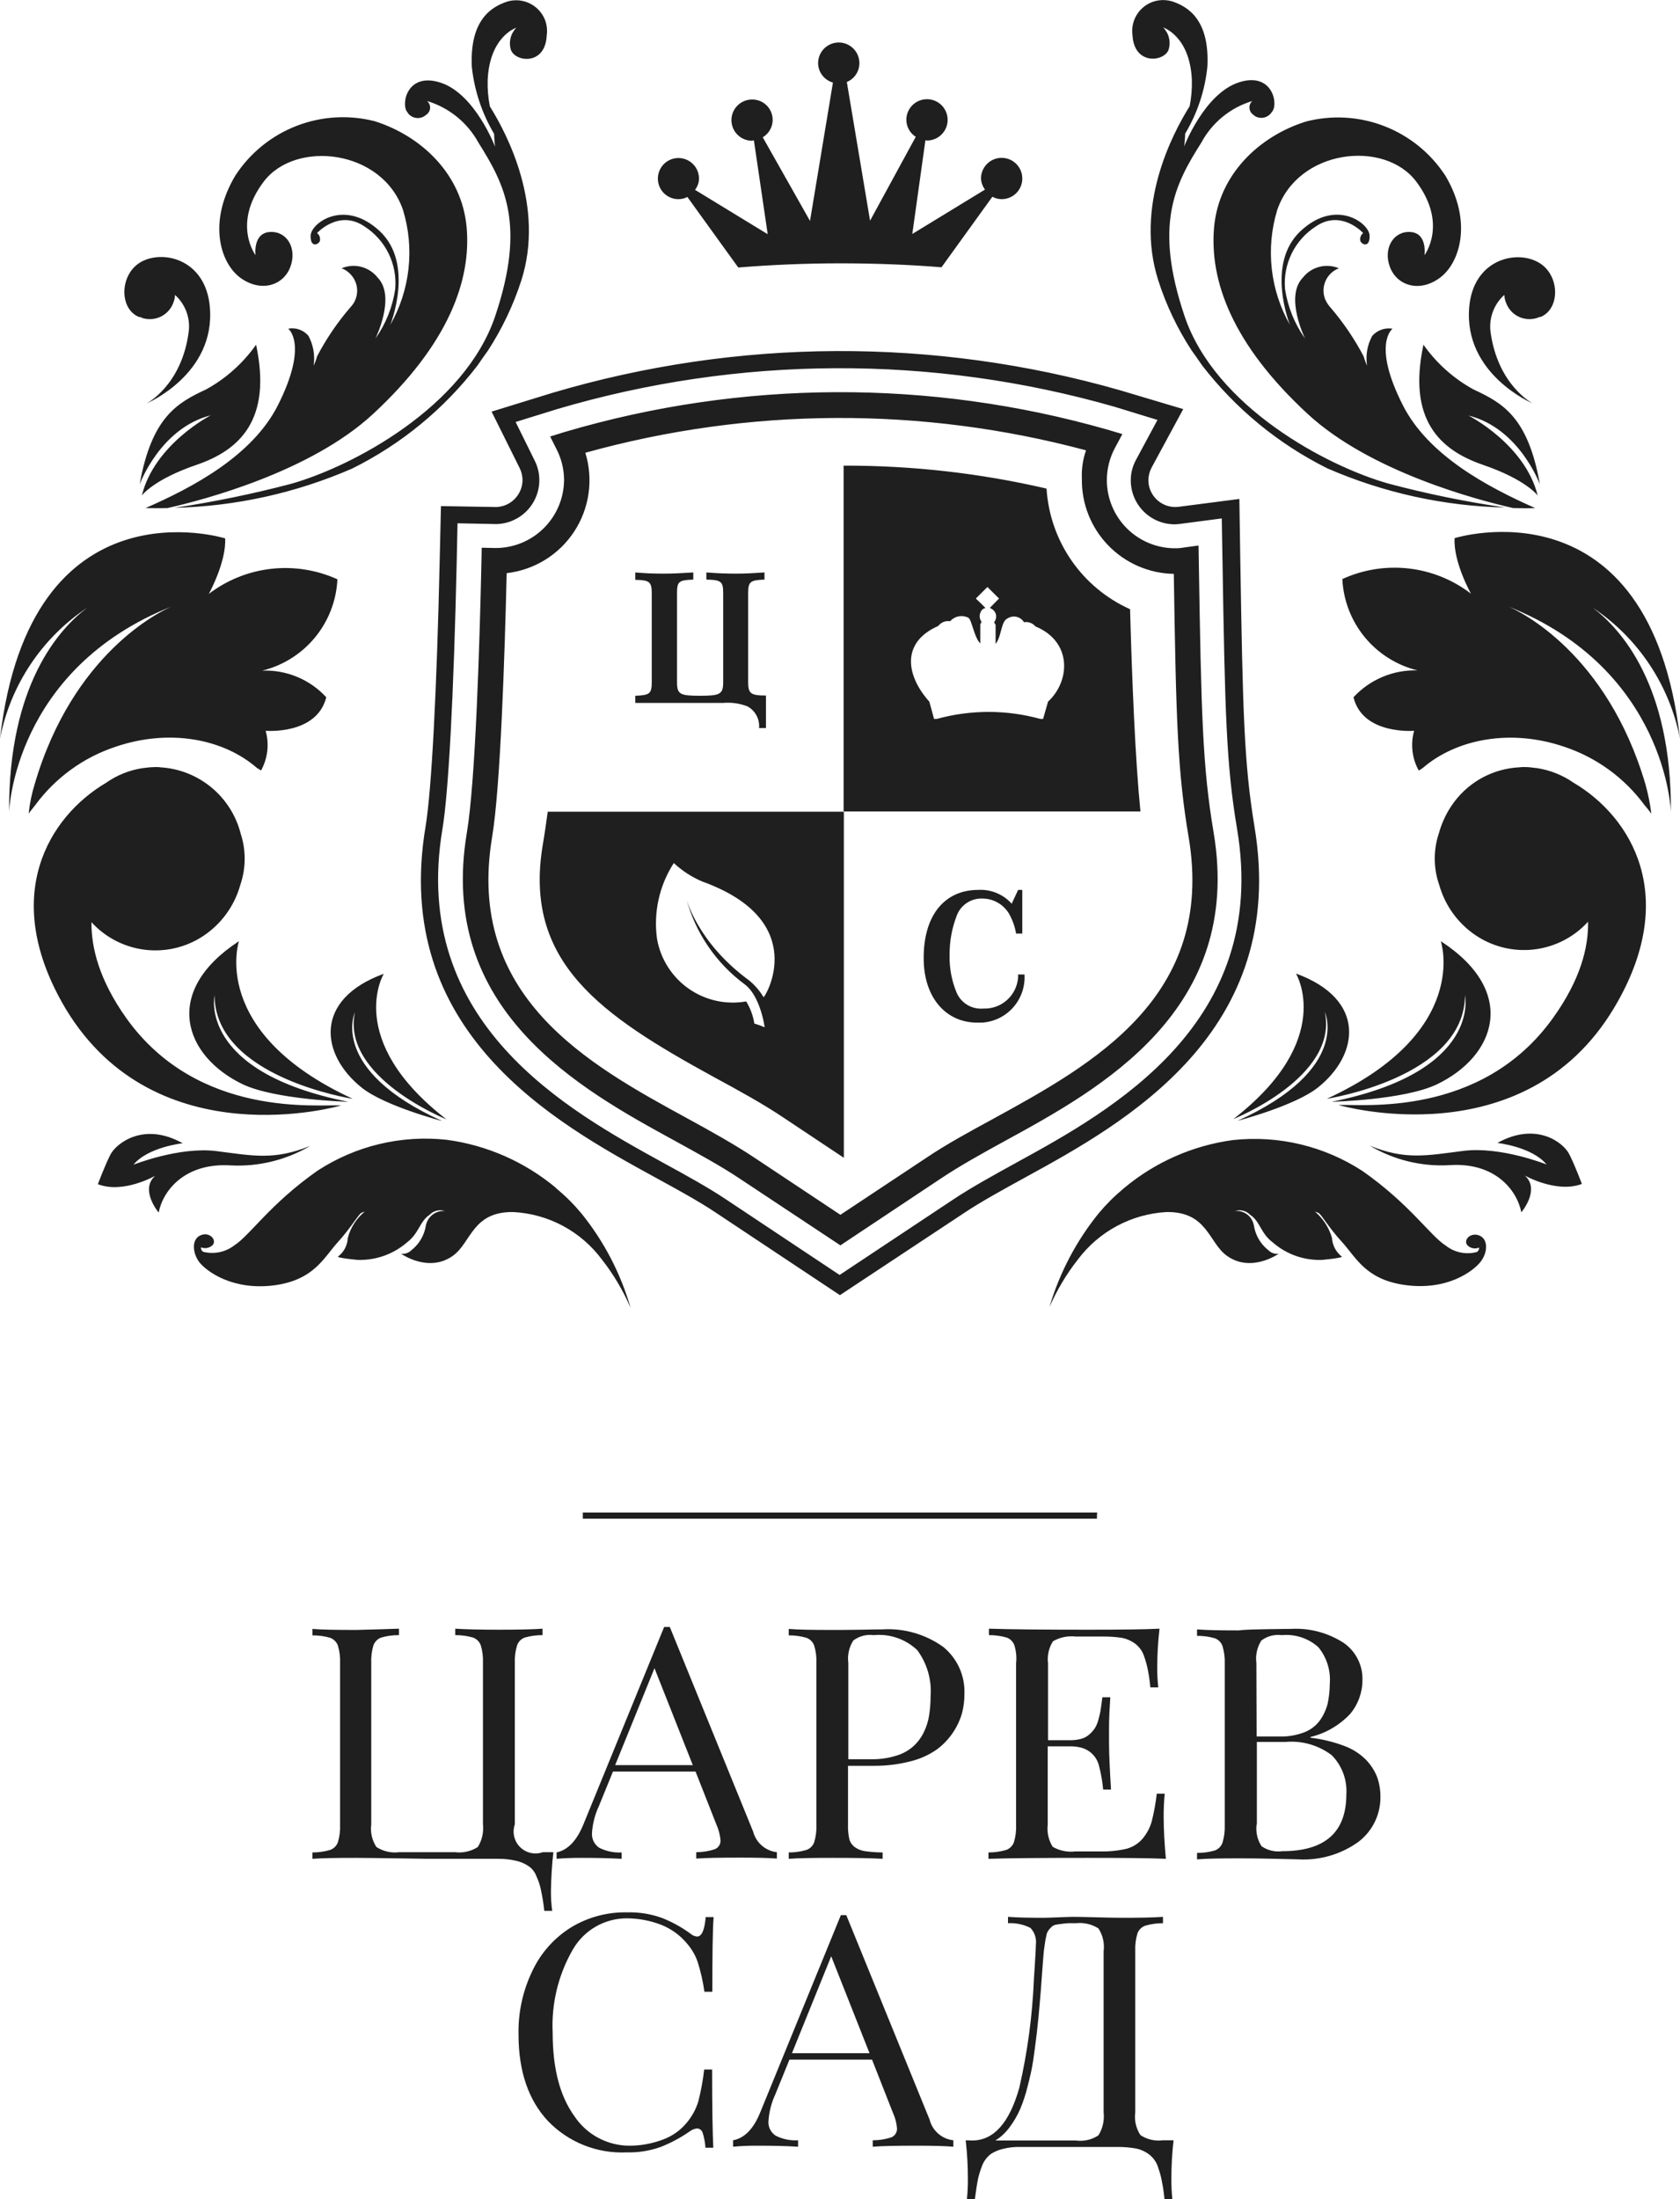 <?xml version="1.0" encoding="UTF-8"?> <svg xmlns="http://www.w3.org/2000/svg" width="214" height="280" viewBox="0 0 214 280" fill="none"><path fill-rule="evenodd" clip-rule="evenodd" d="M202.89 77.381C206.45 80.081 212.93 87.181 212.84 103.381C212.84 103.381 212.3 85.231 192.06 77.191C193.63 77.851 204.68 83.161 209.6 99.871C209.939 101.095 210.19 102.341 210.35 103.601C210.07 103.231 209.78 102.851 209.47 102.501C206.917 99.037 203.354 96.448 199.27 95.091C192.5 92.771 185.57 94.051 181.23 97.791C181.067 97.908 180.897 98.015 180.72 98.111C179.866 96.567 179.654 94.749 180.13 93.051C180.13 93.051 173.58 93.611 172.41 88.781C173.445 87.659 174.71 86.773 176.118 86.183C177.526 85.593 179.044 85.313 180.57 85.361C177.932 84.716 175.574 83.234 173.847 81.138C172.12 79.042 171.118 76.444 170.99 73.731C173.631 72.522 176.552 72.057 179.438 72.384C182.325 72.712 185.067 73.821 187.37 75.591C187.37 75.591 185.1 71.531 185.29 68.521C185.29 68.521 210.16 60.731 214 94.051C213.34 90.677 212.018 87.467 210.111 84.606C208.204 81.745 205.75 79.289 202.89 77.381ZM196.18 40.381L196.12 40.351C196.03 40.381 195.93 40.441 195.84 40.471C195.443 40.605 195.024 40.659 194.607 40.631C194.189 40.602 193.781 40.492 193.407 40.305C193.032 40.118 192.698 39.859 192.424 39.542C192.15 39.226 191.941 38.858 191.81 38.461C191.807 38.438 191.797 38.417 191.78 38.401C191.693 38.125 191.639 37.84 191.62 37.551C190.983 38.122 190.491 38.836 190.183 39.633C189.876 40.431 189.761 41.291 189.85 42.141C190.74 49.051 195.24 51.371 195.24 51.371C195.24 51.371 186.42 47.661 187.15 39.121C187.65 33.151 192.94 31.801 195.84 33.341C198.73 34.821 198.83 39.371 196.18 40.381ZM195.87 63.091C195.87 63.091 194.42 61.081 188.91 59.191C183.4 57.301 179.28 53.441 181.32 43.891C182.98 46.246 185.155 48.192 187.68 49.581C191.3 51.271 194.64 53.001 196.15 61.671C196.15 61.671 193.54 54.511 187.05 52.911C187.08 52.911 194.26 56.581 195.87 63.091ZM183.4 35.381C180.79 37.301 177.92 36.361 177.04 33.971C176.16 31.581 177.54 29.381 179.68 29.541C181.86 29.701 181.45 32.491 181.45 32.491C181.45 32.491 184.47 28.541 180.41 23.131C176.35 17.721 165.3 18.991 162.68 26.781C161.951 29.199 161.72 31.74 162.002 34.25C162.283 36.759 163.072 39.185 164.32 41.381C164.32 41.381 161.17 33.621 165.67 29.421C170.17 25.221 174.4 28.411 174.46 29.981C174.52 31.551 173.51 31.201 173.29 30.701C173.243 30.514 173.251 30.317 173.313 30.134C173.375 29.952 173.488 29.791 173.64 29.671C173.64 29.671 170.87 26.621 167.63 28.821C166.302 29.666 165.232 30.861 164.537 32.274C163.842 33.687 163.549 35.263 163.69 36.831C164.041 39.094 164.914 41.244 166.24 43.111C166.24 43.111 163.6 37.771 165.96 35.351C166.488 34.676 167.224 34.194 168.053 33.979C168.883 33.764 169.761 33.828 170.55 34.161C170.176 34.302 169.834 34.516 169.544 34.789C169.253 35.063 169.019 35.391 168.855 35.755C168.692 36.12 168.602 36.513 168.591 36.912C168.579 37.311 168.647 37.708 168.79 38.081C168.95 38.462 169.173 38.814 169.45 39.121C171.098 41.037 172.524 43.134 173.7 45.371C173.813 45.779 173.961 46.177 174.14 46.561C173.932 45.256 174.164 43.919 174.8 42.761C175.121 42.404 175.526 42.134 175.979 41.975C176.431 41.816 176.917 41.773 177.39 41.851C177.39 41.851 174.71 43.771 178.71 51.621C181.95 58.001 189.51 62.021 195.55 64.691C194.86 64.721 193.92 64.721 192.75 64.691C188.12 63.651 174.52 60.041 166.59 52.721C156.89 43.771 154.06 35.671 154.65 28.941C155.25 22.251 160.35 17.351 166.37 15.471C169.68 14.62 173.173 14.829 176.357 16.069C179.542 17.309 182.257 19.516 184.12 22.381C187.59 28.221 185.98 33.501 183.4 35.381ZM159.66 14.621C159.418 14.463 159.247 14.218 159.181 13.937C159.116 13.655 159.162 13.359 159.31 13.111C159.37 13.017 159.444 12.932 159.53 12.861C158.148 13.273 156.862 13.954 155.745 14.866C154.627 15.777 153.701 16.9 153.02 18.171C149.65 23.481 146.97 28.601 150.88 40.221C154.79 51.841 169.07 59.381 176.88 61.581C181.761 62.876 186.713 63.891 191.71 64.621C183.911 64.44 176.222 62.745 169.07 59.631C162.825 56.518 157.368 52.029 153.11 46.501C152.64 45.811 152.2 45.181 151.79 44.621C149.98 41.852 148.551 38.852 147.54 35.701C144.52 26.271 149.3 17.101 151.54 13.521C151.758 12.415 151.852 11.288 151.82 10.161C151.57 4.571 148.17 3.501 148.17 3.501C148.529 3.867 148.783 4.323 148.905 4.821C149.026 5.319 149.011 5.841 148.86 6.331C148.26 7.901 144.48 8.311 144.26 4.511C144.11 3.481 144.374 2.434 144.994 1.598C145.614 0.762 146.541 0.205 147.57 0.051C148.149 -0.034 148.739 0.007 149.3 0.171C151.29 0.831 154.09 2.471 153.8 8.461C153.497 11.485 152.531 14.404 150.97 17.011C150.94 17.891 150.84 18.641 150.84 18.641C150.84 18.641 153.39 11.981 157.74 10.511C162.09 9.041 162.9 13.301 162.02 14.241C161.803 14.6 161.453 14.858 161.047 14.96C160.64 15.061 160.21 14.996 159.85 14.781C159.792 14.721 159.728 14.668 159.66 14.621ZM146.69 59.541C146.429 60.035 146.289 60.583 146.28 61.141C146.283 62.049 146.646 62.918 147.289 63.559C147.932 64.2 148.802 64.56 149.71 64.561C149.87 64.561 149.99 64.531 150.15 64.531L157.87 63.531L157.99 71.251C158.31 90.631 158.46 97.131 159.79 105.211C164.19 131.491 143.19 143.021 130.63 149.901C127.67 151.531 124.9 153.041 122.7 154.521L106.99 164.911L91.31 154.491C89.07 152.981 86.3 151.471 83.37 149.871C70.81 142.991 49.78 131.461 54.22 105.171C54.97 100.591 55.63 88.241 56.01 71.281L56.17 64.441L63.28 64.561C64.159 64.514 64.987 64.134 65.596 63.499C66.205 62.864 66.55 62.021 66.56 61.141C66.557 60.618 66.437 60.102 66.21 59.631L62.62 52.411L70.37 50.021C93.925 43.047 118.979 42.925 142.6 49.671L150.72 52.091L146.69 59.541ZM141.93 51.781C118.727 45.147 94.115 45.255 70.97 52.091L65.68 53.731L68.13 58.691C68.509 59.452 68.704 60.291 68.7 61.141C68.698 62.599 68.127 63.999 67.11 65.043C66.092 66.086 64.707 66.692 63.25 66.731L58.28 66.631L58.18 71.351C57.8 88.401 57.14 100.871 56.36 105.551C52.2 130.331 72.38 141.391 84.41 148.021C87.4 149.651 90.2 151.191 92.5 152.731L106.95 162.341L121.47 152.701C123.74 151.191 126.54 149.651 129.5 148.021C141.59 141.391 161.74 130.331 157.58 105.551C156.2 97.351 156.04 90.791 155.72 71.281L155.63 66.011L150.37 66.701C150.131 66.736 149.891 66.756 149.65 66.761C148.914 66.763 148.185 66.621 147.505 66.341C146.824 66.061 146.206 65.65 145.685 65.13C145.164 64.611 144.75 63.994 144.468 63.315C144.185 62.635 144.04 61.907 144.04 61.171C144.035 60.259 144.262 59.361 144.7 58.561L147.44 53.471L141.93 51.781ZM140.99 61.141C140.992 62.283 141.219 63.414 141.659 64.468C142.098 65.523 142.741 66.479 143.551 67.285C144.361 68.09 145.322 68.728 146.379 69.161C147.436 69.595 148.568 69.816 149.71 69.811C150.089 69.813 150.467 69.779 150.84 69.711L152.67 69.461L152.7 71.281C153.02 90.951 153.17 97.571 154.59 105.991C158.4 128.641 140.17 138.631 128.11 145.221C125.06 146.891 122.19 148.491 119.8 150.091L107.05 158.571L94.3 150.121C91.87 148.491 88.98 146.921 85.95 145.251C73.89 138.661 55.66 128.671 59.47 106.021C60.58 99.431 61.11 81.491 61.33 71.381L61.36 69.741L63.16 69.781C65.459 69.772 67.661 68.856 69.288 67.233C70.915 65.609 71.836 63.409 71.85 61.111C71.845 59.777 71.53 58.463 70.93 57.271L70.08 55.581L71.91 55.011C94.46 48.35 118.441 48.242 141.05 54.701L142.97 55.271L142.03 57.021C141.349 58.288 140.992 59.703 140.99 61.141ZM138.34 57.341C117.434 51.742 95.41 51.849 74.56 57.651C75.075 59.322 75.216 61.086 74.972 62.817C74.728 64.549 74.106 66.205 73.149 67.668C72.193 69.132 70.925 70.367 69.437 71.285C67.949 72.203 66.277 72.782 64.54 72.981C64.29 83.381 63.76 100.091 62.69 106.561C59.28 126.911 74.93 135.521 87.53 142.391C90.64 144.091 93.57 145.721 96.12 147.421L107.05 154.681L118 147.421C120.52 145.721 123.45 144.121 126.57 142.431C139.16 135.521 154.84 126.941 151.41 106.591C149.99 98.201 149.81 91.641 149.52 73.071C146.361 73.015 143.352 71.707 141.157 69.435C138.961 67.162 137.757 64.111 137.81 60.951C137.753 59.725 137.933 58.499 138.34 57.341ZM145.27 103.321H107.46V59.291C116.16 59.266 124.834 60.246 133.31 62.211C133.515 65.498 134.615 68.666 136.49 71.374C138.365 74.081 140.945 76.224 143.95 77.571C144.2 86.701 144.61 96.721 145.27 103.321ZM131.89 79.761C131.718 79.551 131.492 79.391 131.237 79.298C130.982 79.205 130.707 79.181 130.44 79.231C130.337 79.06 130.202 78.912 130.041 78.794C129.881 78.676 129.698 78.591 129.505 78.545C129.311 78.498 129.11 78.491 128.914 78.523C128.717 78.555 128.529 78.626 128.36 78.731C127.48 79.101 127.61 81.021 126.82 81.991V79.571L126.63 79.231C126.774 79.058 126.863 78.845 126.886 78.621C126.91 78.396 126.866 78.171 126.76 77.971C126.621 77.724 126.397 77.535 126.13 77.441V77.351L126.29 77.191L126.38 77.131H126.35L127.26 76.211L125.78 74.741L124.3 76.211L125.22 77.091H125.15L125.25 77.131L125.53 77.411C125.386 77.443 125.253 77.511 125.143 77.609C125.032 77.707 124.949 77.832 124.9 77.971C124.81 78.164 124.774 78.378 124.797 78.589C124.82 78.801 124.901 79.002 125.03 79.171L124.87 79.511V81.931C124.08 81.151 123.8 78.951 123.36 78.661C122.978 78.465 122.541 78.402 122.12 78.481C121.698 78.561 121.314 78.779 121.03 79.101C120.748 79.054 120.457 79.084 120.191 79.19C119.925 79.296 119.693 79.473 119.52 79.701C114.7 81.811 115.45 86.081 118.38 89.341L118.98 91.541H119.33C123.646 90.351 128.204 90.351 132.52 91.541H132.87L133.5 89.341C136.36 86.701 136.58 81.681 131.89 79.761ZM99.93 142.391C97.19 140.541 94.14 138.881 90.9 137.121C76.57 129.271 66.62 122.541 69.14 107.561C69.39 106.121 69.58 104.731 69.77 103.351H107.49V147.421L99.93 142.391ZM89.45 112.241C88.115 111.676 86.89 110.88 85.83 109.891C83.985 112.744 83.225 116.165 83.69 119.531C83.91 120.802 84.378 122.017 85.069 123.106C85.759 124.195 86.658 125.138 87.713 125.879C88.769 126.621 89.96 127.146 91.219 127.426C92.478 127.706 93.78 127.735 95.05 127.511C95.58 128.373 95.933 129.332 96.09 130.331C96.5 130.431 97.41 130.801 97.41 130.801C97.04 128.511 96.15 126.251 94.83 125.311C91.183 122.605 88.563 118.741 87.4 114.351C87.4 114.351 88.76 119.971 95.43 124.841C96.159 125.439 96.778 126.161 97.26 126.971C97.48 126.971 103.33 117.241 89.45 112.241ZM95.21 89.941C94.227 89.562 93.17 89.411 92.12 89.501H80.92V88.591C82.77 88.531 83.02 88.311 83.02 86.861V75.551C83.02 74.081 82.74 73.861 80.92 73.831V72.891C82.39 73.011 83.25 73.041 84.54 73.041C85.83 73.041 86.71 72.981 88.31 72.891V73.801C86.46 73.861 86.24 74.051 86.24 75.521V86.831C86.24 88.401 86.58 88.591 89.16 88.591C91.74 88.591 92.12 88.401 92.12 86.831V75.521C92.12 74.051 91.87 73.831 89.98 73.801V72.891C91.62 73.011 92.5 73.041 93.79 73.041C95.08 73.041 95.87 72.981 97.38 72.891V73.801C95.56 73.861 95.3 74.081 95.3 75.521V86.831C95.3 88.311 95.62 88.561 97.57 88.561V92.701H96.69C96.74 92.147 96.626 91.59 96.363 91.099C96.1 90.609 95.699 90.206 95.21 89.941ZM124.62 113.311C125.415 113.265 126.21 113.4 126.946 113.705C127.682 114.009 128.34 114.476 128.87 115.071L129.69 113.311H130.22V118.871H129.43C129.277 117.975 128.969 117.112 128.52 116.321C128.166 115.737 127.666 115.254 127.071 114.919C126.475 114.585 125.803 114.41 125.12 114.411C124.409 114.388 123.709 114.591 123.121 114.992C122.533 115.393 122.088 115.97 121.85 116.641C121.243 118.234 120.941 119.926 120.96 121.631C120.923 123.259 121.226 124.877 121.85 126.381C122.129 127.036 122.608 127.587 123.219 127.954C123.829 128.32 124.54 128.484 125.25 128.421C126.369 128.466 127.461 128.07 128.291 127.318C129.122 126.567 129.624 125.519 129.69 124.401V124.081H130.5C130.548 124.841 130.445 125.603 130.197 126.324C129.949 127.044 129.561 127.708 129.056 128.278C128.55 128.848 127.937 129.312 127.251 129.644C126.565 129.975 125.821 130.168 125.06 130.211H124.49C120.4 130.211 117.66 126.911 117.66 122.041C117.63 116.611 120.27 113.311 124.62 113.311ZM127.58 25.361C127.17 25.355 126.769 25.249 126.41 25.051L119.93 34.031C115.71 33.691 111.36 33.531 106.99 33.531C102.58 33.531 98.26 33.721 94.04 34.061L87.56 25.081C87.199 25.27 86.797 25.366 86.39 25.361C85.874 25.355 85.371 25.197 84.945 24.906C84.518 24.616 84.187 24.206 83.993 23.728C83.799 23.25 83.75 22.725 83.853 22.219C83.956 21.714 84.205 21.25 84.571 20.885C84.936 20.521 85.401 20.273 85.908 20.172C86.414 20.071 86.938 20.122 87.416 20.318C87.893 20.514 88.302 20.846 88.591 21.274C88.88 21.701 89.036 22.205 89.04 22.721C89.038 23.248 88.858 23.759 88.53 24.171L97.79 29.821L96.03 17.861C95.93 17.891 95.87 17.891 95.78 17.921C95.084 17.917 94.418 17.637 93.928 17.142C93.439 16.647 93.166 15.977 93.17 15.281C93.174 14.585 93.454 13.919 93.95 13.429C94.445 12.94 95.114 12.667 95.81 12.671C96.379 12.666 96.933 12.848 97.387 13.19C97.842 13.531 98.171 14.012 98.325 14.56C98.479 15.107 98.448 15.69 98.237 16.218C98.027 16.746 97.648 17.19 97.16 17.481L103.18 28.131L106.1 10.511C105.563 10.36 105.09 10.04 104.75 9.599C104.409 9.157 104.22 8.618 104.21 8.061C104.205 7.364 104.477 6.692 104.966 6.195C105.456 5.698 106.122 5.416 106.82 5.411C107.517 5.406 108.189 5.678 108.686 6.167C109.183 6.657 109.465 7.324 109.47 8.021C109.474 8.538 109.324 9.044 109.039 9.475C108.754 9.906 108.347 10.242 107.87 10.441L110.83 28.101L116.65 17.421C116.288 17.192 115.988 16.877 115.779 16.503C115.569 16.129 115.456 15.709 115.45 15.281C115.446 14.761 115.597 14.251 115.882 13.816C116.168 13.382 116.576 13.042 117.055 12.839C117.534 12.636 118.062 12.58 118.573 12.678C119.084 12.775 119.555 13.022 119.925 13.387C120.296 13.752 120.55 14.219 120.655 14.729C120.761 15.238 120.713 15.767 120.517 16.249C120.322 16.731 119.988 17.144 119.558 17.437C119.127 17.729 118.62 17.887 118.1 17.891C118.04 17.891 117.97 17.861 117.88 17.861L116.21 29.791L125.47 24.141C125.155 23.722 124.977 23.215 124.96 22.691C124.968 22.172 125.129 21.667 125.423 21.239C125.717 20.811 126.131 20.48 126.613 20.287C127.095 20.094 127.624 20.049 128.132 20.155C128.64 20.262 129.105 20.517 129.469 20.887C129.832 21.258 130.078 21.728 130.175 22.238C130.272 22.748 130.216 23.275 130.015 23.753C129.813 24.232 129.474 24.639 129.041 24.925C128.607 25.211 128.099 25.363 127.58 25.361ZM65.08 6.361C64.93 5.871 64.915 5.349 65.036 4.851C65.158 4.353 65.411 3.897 65.77 3.531C65.77 3.531 62.37 4.601 62.12 10.191C62.087 11.318 62.181 12.445 62.4 13.551C64.64 17.131 69.42 26.311 66.4 35.731C65.379 38.877 63.95 41.876 62.15 44.651C61.74 45.211 61.3 45.841 60.83 46.531C56.577 52.068 51.115 56.559 44.86 59.661C37.71 62.774 30.025 64.472 22.23 64.661C27.224 63.911 32.175 62.893 37.06 61.611C44.86 59.411 59.19 51.841 63.09 40.221C66.99 28.601 64.29 23.481 60.95 18.171C59.548 15.61 57.196 13.703 54.4 12.861C54.51 12.953 54.601 13.066 54.668 13.194C54.734 13.321 54.774 13.461 54.786 13.604C54.798 13.747 54.782 13.892 54.738 14.028C54.694 14.165 54.623 14.292 54.53 14.401C54.464 14.492 54.379 14.567 54.28 14.621C54.126 14.762 53.945 14.87 53.748 14.941C53.552 15.011 53.343 15.041 53.135 15.03C52.926 15.019 52.722 14.966 52.534 14.876C52.346 14.785 52.178 14.657 52.04 14.501C51.982 14.433 51.932 14.359 51.89 14.281C51.04 13.331 51.82 9.091 56.17 10.541C60.52 11.991 63.06 18.671 63.06 18.671C63.06 18.671 62.97 17.951 62.94 17.041C61.391 14.431 60.422 11.519 60.1 8.501C59.82 2.501 62.62 0.861 64.61 0.201C65.607 -0.099 66.683 0.007 67.602 0.496C68.522 0.984 69.211 1.817 69.52 2.811C69.685 3.372 69.726 3.963 69.64 4.541C69.45 8.341 65.68 7.931 65.08 6.361ZM59.44 28.941C60.04 35.631 57.18 43.771 47.51 52.721C39.57 60.071 25.97 63.651 21.34 64.691C20.18 64.721 19.24 64.691 18.54 64.691C24.59 62.051 32.14 58.031 35.39 51.621C39.35 43.771 36.71 41.851 36.71 41.851C37.182 41.762 37.669 41.8 38.122 41.959C38.575 42.119 38.978 42.395 39.29 42.761C39.914 43.923 40.145 45.256 39.95 46.561C40.134 46.179 40.281 45.781 40.39 45.371C41.562 43.132 42.988 41.035 44.64 39.121C44.919 38.834 45.139 38.495 45.285 38.123C45.432 37.75 45.503 37.352 45.495 36.952C45.486 36.552 45.399 36.157 45.236 35.792C45.074 35.426 44.841 35.096 44.55 34.821C44.256 34.528 43.901 34.303 43.51 34.161C44.301 33.827 45.18 33.761 46.012 33.977C46.843 34.192 47.581 34.675 48.11 35.351C50.47 37.771 47.82 43.111 47.82 43.111C49.14 41.244 50.004 39.093 50.34 36.831C50.483 35.264 50.191 33.688 49.498 32.275C48.805 30.862 47.737 29.667 46.41 28.821C43.16 26.621 40.39 29.671 40.39 29.671C40.541 29.791 40.655 29.952 40.717 30.134C40.779 30.317 40.787 30.514 40.74 30.701C40.52 31.201 39.51 31.551 39.57 29.981C39.63 28.411 43.86 25.241 48.36 29.421C52.86 33.601 49.71 41.381 49.71 41.381C50.959 39.186 51.749 36.76 52.031 34.25C52.313 31.74 52.081 29.198 51.35 26.781C48.74 19.021 37.65 17.761 33.59 23.131C29.53 28.501 32.55 32.491 32.55 32.491C32.55 32.491 32.18 29.701 34.35 29.541C36.52 29.381 37.87 31.581 36.99 33.971C36.11 36.361 33.25 37.271 30.63 35.381C28.02 33.471 26.45 28.221 30 22.321C31.871 19.463 34.59 17.263 37.775 16.029C40.961 14.796 44.452 14.59 47.76 15.441C53.74 17.351 58.84 22.221 59.44 28.941ZM18.67 51.371C18.67 51.371 23.2 49.051 24.05 42.141C24.143 41.291 24.031 40.431 23.725 39.633C23.419 38.835 22.927 38.121 22.29 37.551C22.285 37.841 22.231 38.129 22.13 38.401C21.879 39.204 21.321 39.875 20.577 40.268C19.834 40.661 18.965 40.745 18.16 40.501C18.148 40.503 18.136 40.501 18.125 40.495C18.115 40.49 18.106 40.482 18.1 40.471C18.01 40.441 17.91 40.381 17.82 40.351L17.76 40.381C15.11 39.371 15.21 34.821 18.04 33.311C20.94 31.771 26.22 33.121 26.73 39.091C27.48 47.661 18.67 51.371 18.67 51.371ZM17.79 61.671C19.33 53.041 22.64 51.271 26.26 49.581C28.785 48.192 30.96 46.246 32.62 43.891C34.66 53.441 30.54 57.311 25.03 59.191C19.52 61.071 18.07 63.091 18.07 63.091C19.68 56.551 26.85 52.881 26.85 52.881C20.4 54.511 17.79 61.671 17.79 61.671ZM28.68 68.551C28.84 71.571 26.6 75.621 26.6 75.621C28.907 73.86 31.649 72.757 34.533 72.429C37.417 72.102 40.337 72.562 42.98 73.761C42.852 76.474 41.85 79.072 40.123 81.168C38.396 83.265 36.038 84.746 33.4 85.391C34.925 85.331 36.444 85.602 37.853 86.188C39.262 86.773 40.527 87.658 41.56 88.781C40.36 93.611 33.84 93.051 33.84 93.051C34.316 94.749 34.104 96.567 33.25 98.111C33.087 97.994 32.917 97.887 32.74 97.791C28.4 94.021 21.5 92.771 14.7 95.091C10.616 96.448 7.053 99.037 4.5 102.501C4.22 102.881 3.9 103.231 3.65 103.601C3.78 102.336 4.034 101.086 4.41 99.871C9.29 83.191 20.37 77.851 21.94 77.191C1.7 85.201 1.16 103.381 1.16 103.381C1.07 87.181 7.55 80.051 11.11 77.381C8.247 79.286 5.791 81.741 3.884 84.602C1.977 87.464 0.657 90.675 0 94.051C3.84 60.791 28.68 68.551 28.68 68.551ZM13.5 99.681C14.915 98.684 16.546 98.036 18.26 97.791H18.32L19.08 97.701C19.3 97.701 19.49 97.671 19.71 97.671H20.05C20.168 97.667 20.285 97.678 20.4 97.701C22.786 97.837 25.067 98.729 26.911 100.249C28.756 101.768 30.069 103.835 30.66 106.151C31.355 108.286 31.334 110.589 30.6 112.711C29.962 114.979 28.642 116.997 26.82 118.491C24.637 120.292 21.845 121.185 19.021 120.986C16.198 120.787 13.559 119.511 11.65 117.421C11.62 120.691 12.65 124.801 16.09 129.641C25.25 142.461 40.65 140.571 43.45 140.761C43.45 140.761 19.93 147.641 8.37 128.451C-0.13 114.161 6.23 103.981 13.5 99.681ZM23.27 145.571C23.27 145.571 18.86 146.041 17 148.301C17 148.301 22.86 145.971 27.58 146.571C32.3 147.171 34.91 147.761 39.51 145.911C36.455 147.709 32.94 148.572 29.4 148.391C23.64 148.021 20.78 151.501 20.21 154.391C20.21 154.391 17.76 151.501 19.77 149.711C19.77 149.711 15.71 152.041 12.47 150.781C12.47 150.781 13.38 148.331 14.1 146.951C14.86 145.571 18.32 142.801 23.27 145.571ZM44.93 139.911C44.93 139.911 27.39 137.211 27.33 126.751C27.33 126.751 25.15 136.461 44.36 140.291C44.36 140.291 35.1 140.041 30.92 138.061C23.45 134.481 20.56 126.281 30.44 119.841C30.44 119.841 26.54 131.431 44.93 139.911ZM56.86 142.521C56.86 142.521 43.45 137.151 45.21 128.891C45.21 128.891 41.81 136.181 56.32 142.741C56.32 142.741 49.05 140.851 46.09 138.501C40.8 134.291 39.92 127.251 48.89 123.991C48.89 123.961 43.79 132.401 56.86 142.521ZM25.5 157.311C26.63 156.781 27.64 157.821 27.11 158.511C26.918 158.706 26.671 158.841 26.402 158.896C26.133 158.951 25.854 158.925 25.6 158.821C25.588 158.933 25.608 159.046 25.657 159.147C25.707 159.247 25.784 159.333 25.88 159.391C26.561 159.564 27.272 159.58 27.959 159.438C28.647 159.296 29.294 158.999 29.85 158.571C31.83 157.311 34.38 153.321 40.42 149.081C45.296 145.891 51.128 144.495 56.92 145.131C62.02 145.819 66.824 147.93 70.78 151.221L70.9 151.351C72.045 152.298 73.1 153.349 74.05 154.491C76.926 158.04 79.058 162.131 80.32 166.521C79.371 164.318 78.141 162.247 76.66 160.361C75.344 158.593 73.654 157.136 71.712 156.094C69.769 155.052 67.621 154.45 65.42 154.331C60.2 154.231 60.04 158.161 57.74 159.861C54.62 162.151 51.1 159.641 51.1 159.641C51.334 159.67 51.572 159.646 51.795 159.569C52.019 159.493 52.222 159.367 52.39 159.201C53.393 158.421 54.058 157.286 54.25 156.031C54.359 155.482 54.665 154.993 55.112 154.655C55.558 154.318 56.112 154.156 56.67 154.201C56.333 154.087 55.97 154.071 55.625 154.156C55.279 154.241 54.965 154.423 54.72 154.681C53.43 155.551 53.4 157.001 51.85 158.191C50.101 159.707 47.843 160.503 45.53 160.421C42.94 160.171 43.04 160.011 43.04 160.011C43.414 159.733 43.722 159.376 43.94 158.964C44.158 158.552 44.281 158.096 44.3 157.631C44.647 156.308 45.407 155.131 46.47 154.271L46.06 154.421C45.68 154.581 44.8 156.211 43.01 158.191C41.22 160.171 40.02 162.901 35.14 163.631C29.66 164.411 26.32 161.871 25.41 160.741C24.52 159.571 24.37 157.851 25.5 157.311ZM50.82 207.381V208.201C50.052 208.193 49.288 208.297 48.55 208.511C48.326 208.594 48.122 208.725 47.953 208.894C47.784 209.063 47.653 209.267 47.57 209.491C47.352 210.224 47.257 210.987 47.29 211.751V232.291C47.154 233.302 47.388 234.329 47.95 235.181C48.809 235.735 49.836 235.968 50.85 235.841H57.96C58.974 235.965 59.999 235.732 60.86 235.181C61.4 234.32 61.633 233.301 61.52 232.291V211.751C61.553 210.987 61.458 210.224 61.24 209.491C61.157 209.267 61.026 209.063 60.857 208.894C60.688 208.725 60.484 208.594 60.26 208.511C59.523 208.297 58.758 208.193 57.99 208.201V207.381C59.35 207.471 61.21 207.511 63.54 207.511C66.02 207.511 67.88 207.471 69.11 207.381V208.201C68.342 208.194 67.578 208.298 66.84 208.511C66.616 208.593 66.413 208.723 66.246 208.893C66.078 209.062 65.95 209.267 65.87 209.491C65.644 210.222 65.546 210.987 65.58 211.751V232.291C65.407 232.787 65.377 233.322 65.495 233.834C65.612 234.346 65.872 234.815 66.244 235.186C66.616 235.557 67.085 235.815 67.597 235.931C68.11 236.047 68.644 236.015 69.14 235.841H70.49C70.3 237.471 70.21 239.101 70.18 240.741C70.169 241.601 70.222 242.46 70.34 243.311H69.33C69.243 242.437 69.106 241.569 68.92 240.711C68.797 240.078 68.596 239.463 68.32 238.881C68.127 238.358 67.774 237.91 67.31 237.601C66.843 237.286 66.32 237.062 65.77 236.941C65.007 236.759 64.224 236.671 63.44 236.681H54.5C53.93 236.681 52.58 236.651 50.44 236.621C48.3 236.591 46.6 236.561 45.37 236.561C42.88 236.561 41.02 236.591 39.8 236.681V235.871C40.565 235.875 41.326 235.767 42.06 235.551C42.284 235.47 42.487 235.341 42.656 235.173C42.825 235.006 42.956 234.804 43.04 234.581C43.258 233.848 43.352 233.084 43.32 232.321V211.781C43.353 211.017 43.258 210.254 43.04 209.521C42.955 209.298 42.824 209.095 42.655 208.926C42.486 208.757 42.283 208.626 42.06 208.541C41.326 208.328 40.565 208.224 39.8 208.231V207.411C40.99 207.511 42.85 207.541 45.37 207.541C47.64 207.471 49.46 207.441 50.82 207.381ZM72.73 245.421C74.89 244.106 77.382 243.44 79.91 243.501C81.422 243.459 82.929 243.704 84.35 244.221C85.626 244.725 86.833 245.391 87.94 246.201C88.174 246.417 88.473 246.55 88.79 246.581C89.38 246.581 89.76 245.761 89.89 244.101H90.9C90.77 245.891 90.74 249.061 90.74 253.611H89.73C89.547 252.301 89.253 251.01 88.85 249.751C88.553 248.923 88.106 248.157 87.53 247.491C86.641 246.413 85.491 245.58 84.19 245.071C82.801 244.539 81.327 244.264 79.84 244.261C78.451 244.259 77.085 244.624 75.881 245.317C74.677 246.011 73.676 247.009 72.98 248.211C71.113 251.439 70.217 255.137 70.4 258.861C70.4 263.351 71.313 266.868 73.14 269.411C73.911 270.584 74.962 271.545 76.198 272.209C77.435 272.872 78.817 273.217 80.22 273.211C81.662 273.206 83.091 272.942 84.44 272.431C85.714 271.968 86.828 271.148 87.65 270.071C88.223 269.338 88.66 268.508 88.94 267.621C89.287 266.27 89.541 264.897 89.7 263.511H90.71C90.71 268.281 90.77 271.581 90.86 273.471H89.86C89.821 272.829 89.704 272.194 89.51 271.581C89.466 271.422 89.372 271.282 89.243 271.179C89.113 271.077 88.955 271.018 88.79 271.011C88.469 271.05 88.162 271.171 87.9 271.361C86.736 272.174 85.481 272.849 84.16 273.371C82.775 273.865 81.31 274.098 79.84 274.061C77.979 274.15 76.12 273.84 74.389 273.151C72.657 272.463 71.093 271.413 69.8 270.071C67.31 267.401 66.05 263.731 66.05 259.051C65.99 256.246 66.597 253.466 67.82 250.941C68.892 248.668 70.597 246.751 72.73 245.421ZM96.85 268.941L107.11 243.851H107.8L118.41 269.881C118.585 270.578 118.969 271.204 119.511 271.676C120.053 272.148 120.726 272.443 121.44 272.521V273.341C120.24 273.241 118.7 273.211 116.75 273.211C114.26 273.211 112.4 273.241 111.17 273.341V272.521C111.972 272.526 112.768 272.401 113.53 272.151C113.76 272.059 113.955 271.896 114.087 271.686C114.218 271.475 114.279 271.228 114.26 270.981C114.204 270.31 114.031 269.653 113.75 269.041L111.08 262.251H100.56L98.77 266.651C98.272 267.717 97.973 268.867 97.89 270.041C97.855 270.409 97.922 270.78 98.082 271.113C98.243 271.446 98.491 271.729 98.8 271.931C99.683 272.381 100.671 272.584 101.66 272.521V273.341C100 273.241 98.33 273.211 96.66 273.211C95.565 273.197 94.47 273.24 93.38 273.341V272.521C94.86 272.241 96 271.051 96.85 268.941ZM110.76 261.431L105.88 249.091L100.88 261.431H110.76ZM119.36 222.741C118.358 223.442 117.236 223.953 116.05 224.251C114.529 224.648 112.962 224.846 111.39 224.841H108.02V232.321C107.999 232.932 108.052 233.543 108.18 234.141C108.283 234.557 108.527 234.925 108.87 235.181C109.262 235.467 109.719 235.649 110.2 235.711C110.939 235.814 111.684 235.868 112.43 235.871V236.681C110.92 236.591 108.78 236.561 106.04 236.561C103.55 236.561 101.7 236.591 100.47 236.681V235.871C101.235 235.875 101.996 235.767 102.73 235.551C102.955 235.471 103.159 235.343 103.328 235.175C103.498 235.008 103.628 234.805 103.71 234.581C103.932 233.849 104.027 233.085 103.99 232.321V211.781C104.028 211.017 103.933 210.253 103.71 209.521C103.627 209.297 103.496 209.093 103.327 208.924C103.158 208.755 102.954 208.624 102.73 208.541C101.996 208.328 101.234 208.224 100.47 208.231V207.411C101.66 207.511 103.46 207.541 105.79 207.541C106.83 207.541 108.15 207.541 109.69 207.511C111.27 207.471 112.15 207.471 112.34 207.471C115.123 207.289 117.883 208.077 120.15 209.701C121.028 210.416 121.728 211.324 122.197 212.355C122.665 213.385 122.889 214.51 122.85 215.641C122.858 216.488 122.754 217.332 122.54 218.151C122.007 219.986 120.891 221.598 119.36 222.741ZM116.84 210.111C116.107 209.414 115.233 208.883 114.278 208.554C113.322 208.224 112.306 208.104 111.3 208.201C110.841 208.139 110.374 208.167 109.926 208.286C109.478 208.404 109.058 208.61 108.69 208.891C108.15 209.741 107.927 210.753 108.06 211.751V224.001H110.98C112.047 224.024 113.11 223.876 114.13 223.561C114.931 223.335 115.671 222.936 116.3 222.391C116.865 221.888 117.326 221.28 117.66 220.601C117.999 219.917 118.231 219.185 118.35 218.431C118.478 217.624 118.541 216.808 118.54 215.991C118.698 213.891 118.094 211.803 116.84 210.111ZM123.83 272.551C126.57 272.551 128.58 270.321 129.84 265.831C130.885 261.292 131.507 256.665 131.7 252.011C131.73 251.421 131.83 250.251 131.92 248.461C131.92 248.241 131.95 247.991 131.95 247.611C132 247.227 131.965 246.837 131.845 246.468C131.726 246.1 131.526 245.762 131.26 245.481C130.376 245.033 129.39 244.826 128.4 244.881V244.071C129.59 244.161 131.1 244.191 132.9 244.191C133.34 244.191 133.97 244.161 134.82 244.131C135.67 244.101 136.3 244.071 136.71 244.071C137.43 244.071 138.44 244.101 139.73 244.131C141.02 244.161 142.09 244.191 142.94 244.191C145.18 244.191 146.91 244.161 148.14 244.071V244.881C147.372 244.876 146.607 244.984 145.87 245.201C145.646 245.283 145.443 245.411 145.274 245.579C145.105 245.746 144.974 245.948 144.89 246.171C144.672 246.904 144.578 247.668 144.61 248.431V268.971C144.473 269.983 144.707 271.009 145.27 271.861C146.114 272.423 147.135 272.658 148.14 272.521H149.49C149.302 274.148 149.209 275.784 149.21 277.421C149.205 278.282 149.245 279.144 149.33 280.001H148.33C148.264 279.262 148.157 278.528 148.01 277.801C147.914 277.232 147.767 276.673 147.57 276.131C147.455 275.687 147.25 275.272 146.968 274.911C146.686 274.549 146.333 274.25 145.93 274.031C145.484 273.77 144.992 273.6 144.48 273.531C143.825 273.428 143.163 273.375 142.5 273.371H130.06C129.275 273.344 128.491 273.428 127.73 273.621C127.183 273.753 126.662 273.975 126.19 274.281C125.754 274.623 125.407 275.065 125.18 275.571C124.934 276.16 124.737 276.769 124.59 277.391C124.46 278.021 124.33 278.901 124.18 280.001H123.17C123.256 279.144 123.296 278.282 123.29 277.421C123.291 275.784 123.198 274.148 123.01 272.521L123.83 272.551ZM137.05 272.551C138.055 272.688 139.076 272.454 139.92 271.891C140.465 271.021 140.697 269.991 140.58 268.971V248.461C140.713 247.44 140.479 246.405 139.92 245.541C139.066 245.001 138.054 244.768 137.05 244.881H136.49C136.109 244.869 135.727 244.893 135.35 244.951C135.07 244.981 134.79 245.011 134.5 245.071C134.273 245.11 134.066 245.223 133.91 245.391C133.763 245.519 133.635 245.667 133.53 245.831C133.396 246.028 133.31 246.255 133.28 246.491C133.21 246.801 133.15 247.081 133.12 247.331C133.09 247.581 133.02 247.961 132.96 248.461C132.9 249.251 132.8 250.321 132.71 251.671C132.62 253.021 132.52 254.211 132.43 255.221C132.34 256.231 132.24 257.411 132.08 258.771C131.92 260.131 131.76 261.311 131.61 262.351C131.46 263.391 131.2 264.481 130.91 265.611C130.668 266.622 130.344 267.612 129.94 268.571C129.578 269.395 129.122 270.173 128.58 270.891C128.094 271.553 127.487 272.117 126.79 272.551H137.05ZM161.71 207.441C163.28 207.411 164.16 207.411 164.35 207.411C166.76 207.257 169.155 207.885 171.18 209.201C171.938 209.732 172.551 210.443 172.965 211.271C173.379 212.099 173.58 213.016 173.55 213.941C173.546 215.519 172.987 217.045 171.97 218.251C170.607 219.691 168.857 220.705 166.93 221.171V221.261C168.396 221.435 169.836 221.785 171.22 222.301C172.26 222.68 173.205 223.281 173.99 224.061C174.595 224.683 175.074 225.417 175.4 226.221C175.691 227.019 175.84 227.862 175.84 228.711C175.864 229.832 175.623 230.942 175.137 231.952C174.65 232.961 173.932 233.842 173.04 234.521C170.82 236.117 168.12 236.905 165.39 236.751C165.14 236.751 164.19 236.721 162.49 236.681C160.79 236.641 159.28 236.621 157.9 236.621C155.5 236.621 153.71 236.651 152.48 236.751V235.931C153.248 235.938 154.012 235.834 154.75 235.621C154.973 235.538 155.175 235.407 155.342 235.237C155.51 235.068 155.639 234.865 155.72 234.641C155.941 233.909 156.039 233.145 156.01 232.381V211.841C156.039 211.077 155.941 210.313 155.72 209.581C155.639 209.357 155.51 209.154 155.342 208.985C155.175 208.816 154.973 208.685 154.75 208.601C154.012 208.388 153.248 208.284 152.48 208.291V207.471C153.68 207.571 155.47 207.601 157.8 207.601C158.84 207.471 160.16 207.471 161.71 207.441ZM160.07 232.291C159.937 233.267 160.161 234.257 160.7 235.081C161.47 235.614 162.412 235.839 163.34 235.711C168.79 235.711 171.5 233.291 171.5 228.461C171.557 227.548 171.421 226.634 171.1 225.777C170.78 224.921 170.282 224.142 169.64 223.491C167.956 222.214 165.855 221.611 163.75 221.801H160.1V232.291H160.07ZM160.07 221.111H163C164.075 221.137 165.145 220.953 166.15 220.571C166.94 220.265 167.626 219.742 168.13 219.061C168.58 218.425 168.912 217.714 169.11 216.961C169.292 216.113 169.386 215.248 169.39 214.381C169.521 212.705 169.002 211.044 167.94 209.741C167.312 209.176 166.574 208.748 165.771 208.482C164.969 208.217 164.121 208.122 163.28 208.201C162.821 208.139 162.354 208.167 161.906 208.286C161.458 208.404 161.038 208.61 160.67 208.891C160.13 209.741 159.907 210.753 160.04 211.751L160.07 221.111ZM129.21 209.491C129.13 209.267 129.002 209.062 128.834 208.893C128.667 208.723 128.464 208.593 128.24 208.511C127.502 208.298 126.738 208.194 125.97 208.201V207.381C128.84 207.471 133.02 207.511 138.6 207.511C142.88 207.511 145.9 207.471 147.7 207.381C147.509 209.007 147.412 210.643 147.41 212.281C147.403 213.139 147.447 213.998 147.54 214.851H146.53C146.466 214.116 146.363 213.385 146.22 212.661C146.115 212.104 145.968 211.556 145.78 211.021C145.656 210.585 145.444 210.178 145.157 209.827C144.87 209.476 144.513 209.188 144.11 208.981C143.662 208.731 143.169 208.571 142.66 208.511C141.99 208.421 141.316 208.378 140.64 208.381H137.02C136.017 208.265 135.004 208.476 134.13 208.981C133.595 209.821 133.372 210.823 133.5 211.811V221.581H136.39C136.86 221.579 137.327 221.515 137.78 221.391C138.155 221.28 138.501 221.084 138.79 220.821C139.041 220.6 139.263 220.348 139.45 220.071C139.645 219.757 139.793 219.417 139.89 219.061C140.01 218.661 140.08 218.311 140.14 218.061C140.2 217.811 140.23 217.461 140.3 217.021C140.37 216.581 140.39 216.271 140.42 216.111H141.43C141.34 217.461 141.27 218.781 141.27 220.011V221.991C141.27 223.401 141.37 225.351 141.52 227.861H140.52C140.431 226.865 140.261 225.879 140.01 224.911C139.88 224.314 139.58 223.767 139.145 223.337C138.71 222.907 138.159 222.614 137.56 222.491C137.167 222.4 136.764 222.356 136.36 222.361H133.46V232.321C133.341 233.308 133.564 234.307 134.09 235.151C134.967 235.657 135.985 235.864 136.99 235.741H140.17C141.293 235.768 142.415 235.654 143.51 235.401C144.304 235.186 145.015 234.736 145.55 234.111C146.094 233.459 146.493 232.699 146.72 231.881C147.005 230.732 147.215 229.567 147.35 228.391H148.36C148.267 229.385 148.223 230.383 148.23 231.381C148.23 232.951 148.33 234.711 148.51 236.681C146.53 236.591 143.22 236.561 138.53 236.561C132.96 236.561 128.74 236.591 125.91 236.681V235.871C126.675 235.875 127.436 235.767 128.17 235.551C128.395 235.471 128.599 235.343 128.768 235.175C128.938 235.008 129.068 234.805 129.15 234.581C129.373 233.849 129.467 233.085 129.43 232.321V211.781C129.518 211.01 129.443 210.231 129.21 209.491ZM139.73 193.371H74.24V192.591H139.76C139.735 192.85 139.725 193.111 139.73 193.371ZM76.32 235.271C77.204 235.719 78.191 235.926 79.18 235.871V236.681C77.51 236.591 75.85 236.561 74.18 236.561C72.89 236.561 71.82 236.591 70.9 236.681V235.871C72.35 235.551 73.48 234.361 74.33 232.261L84.6 207.161H85.32L95.93 233.201C96.109 233.896 96.494 234.52 97.035 234.992C97.576 235.463 98.247 235.759 98.96 235.841V236.651C97.76 236.561 96.22 236.531 94.27 236.531C91.78 236.531 89.92 236.561 88.69 236.651V235.841C89.492 235.842 90.289 235.714 91.05 235.461C91.279 235.37 91.473 235.209 91.605 235C91.736 234.792 91.797 234.547 91.78 234.301C91.718 233.627 91.546 232.969 91.27 232.351L88.6 225.571H78.08L76.29 229.961C75.791 231.028 75.493 232.177 75.41 233.351C75.377 233.723 75.444 234.097 75.604 234.435C75.764 234.772 76.011 235.061 76.32 235.271ZM88.25 224.751L83.37 212.411L78.36 224.751H88.25ZM167.91 154.421L167.5 154.271C168.54 155.151 169.296 156.321 169.67 157.631C169.698 158.095 169.825 158.547 170.042 158.958C170.259 159.368 170.562 159.727 170.93 160.011C170.93 160.011 171.03 160.171 168.44 160.421C166.125 160.515 163.863 159.717 162.12 158.191C160.57 157.031 160.54 155.551 159.25 154.681C159.003 154.425 158.689 154.244 158.344 154.159C157.999 154.074 157.637 154.089 157.3 154.201C157.86 154.143 158.422 154.299 158.871 154.639C159.32 154.978 159.624 155.476 159.72 156.031C159.912 157.286 160.577 158.421 161.58 159.201C161.748 159.367 161.951 159.493 162.174 159.569C162.398 159.646 162.636 159.67 162.87 159.641C162.87 159.641 159.35 162.151 156.23 159.861C153.96 158.191 153.77 154.231 148.55 154.331C146.351 154.461 144.207 155.067 142.266 156.108C140.325 157.15 138.634 158.601 137.31 160.361C135.85 162.22 134.631 164.257 133.68 166.421C134.966 162.071 137.096 158.017 139.95 154.491C140.903 153.352 141.957 152.3 143.1 151.351L143.22 151.251C147.173 147.954 151.978 145.843 157.08 145.161C162.872 144.537 168.702 145.936 173.58 149.121C179.62 153.361 182.17 157.341 184.16 158.601C184.711 159.036 185.356 159.337 186.043 159.479C186.731 159.621 187.442 159.602 188.12 159.421C188.216 159.361 188.293 159.277 188.344 159.176C188.395 159.076 188.418 158.964 188.41 158.851C188.157 158.961 187.876 158.991 187.606 158.935C187.336 158.88 187.089 158.742 186.9 158.541C186.36 157.851 187.37 156.841 188.5 157.341C189.63 157.881 189.48 159.571 188.56 160.711C187.64 161.851 184.34 164.411 178.83 163.601C173.95 162.871 172.76 160.141 170.96 158.161C169.14 156.181 168.29 154.551 167.91 154.421ZM174.49 145.881C179.06 147.731 181.67 147.141 186.42 146.541C191.17 145.941 197 148.271 197 148.271C195.14 146.011 190.74 145.531 190.74 145.531C195.71 142.771 199.14 145.501 199.87 146.921C200.59 148.301 201.5 150.751 201.5 150.751C198.26 151.971 194.23 149.681 194.23 149.681C196.25 151.471 193.79 154.361 193.79 154.361C193.22 151.471 190.36 147.951 184.6 148.361C181.059 148.556 177.539 147.693 174.49 145.881ZM183.53 119.841C193.44 126.281 190.52 134.481 183.05 138.061C178.87 140.071 169.61 140.291 169.61 140.291C188.78 136.461 186.61 126.751 186.61 126.751C186.55 137.211 169.01 139.911 169.01 139.911C187.46 131.431 183.53 119.841 183.53 119.841ZM167.88 138.471C164.92 140.821 157.65 142.711 157.65 142.711C172.16 136.141 168.76 128.861 168.76 128.861C170.52 137.151 157.11 142.491 157.11 142.491C170.18 132.371 165.08 123.961 165.08 123.961C174.05 127.221 173.17 134.261 167.88 138.471ZM170.49 140.701C173.29 140.541 188.69 142.431 197.85 129.581C201.32 124.741 202.35 120.631 202.29 117.361C200.385 119.454 197.748 120.735 194.925 120.94C192.102 121.145 189.308 120.257 187.12 118.461C185.302 116.976 183.983 114.969 183.34 112.711C182.592 110.592 182.568 108.285 183.27 106.151C183.678 104.648 184.374 103.239 185.32 102.001C186.297 100.732 187.538 99.69 188.957 98.947C190.377 98.205 191.94 97.78 193.54 97.701C193.66 97.701 193.76 97.671 193.88 97.671H194.26C194.47 97.666 194.681 97.676 194.89 97.701L195.65 97.791H195.71C197.422 98.044 199.051 98.691 200.47 99.681C207.74 103.981 214.1 114.161 205.57 128.391C194.04 147.581 170.49 140.701 170.49 140.701Z" fill="#1F1F1F"></path></svg> 